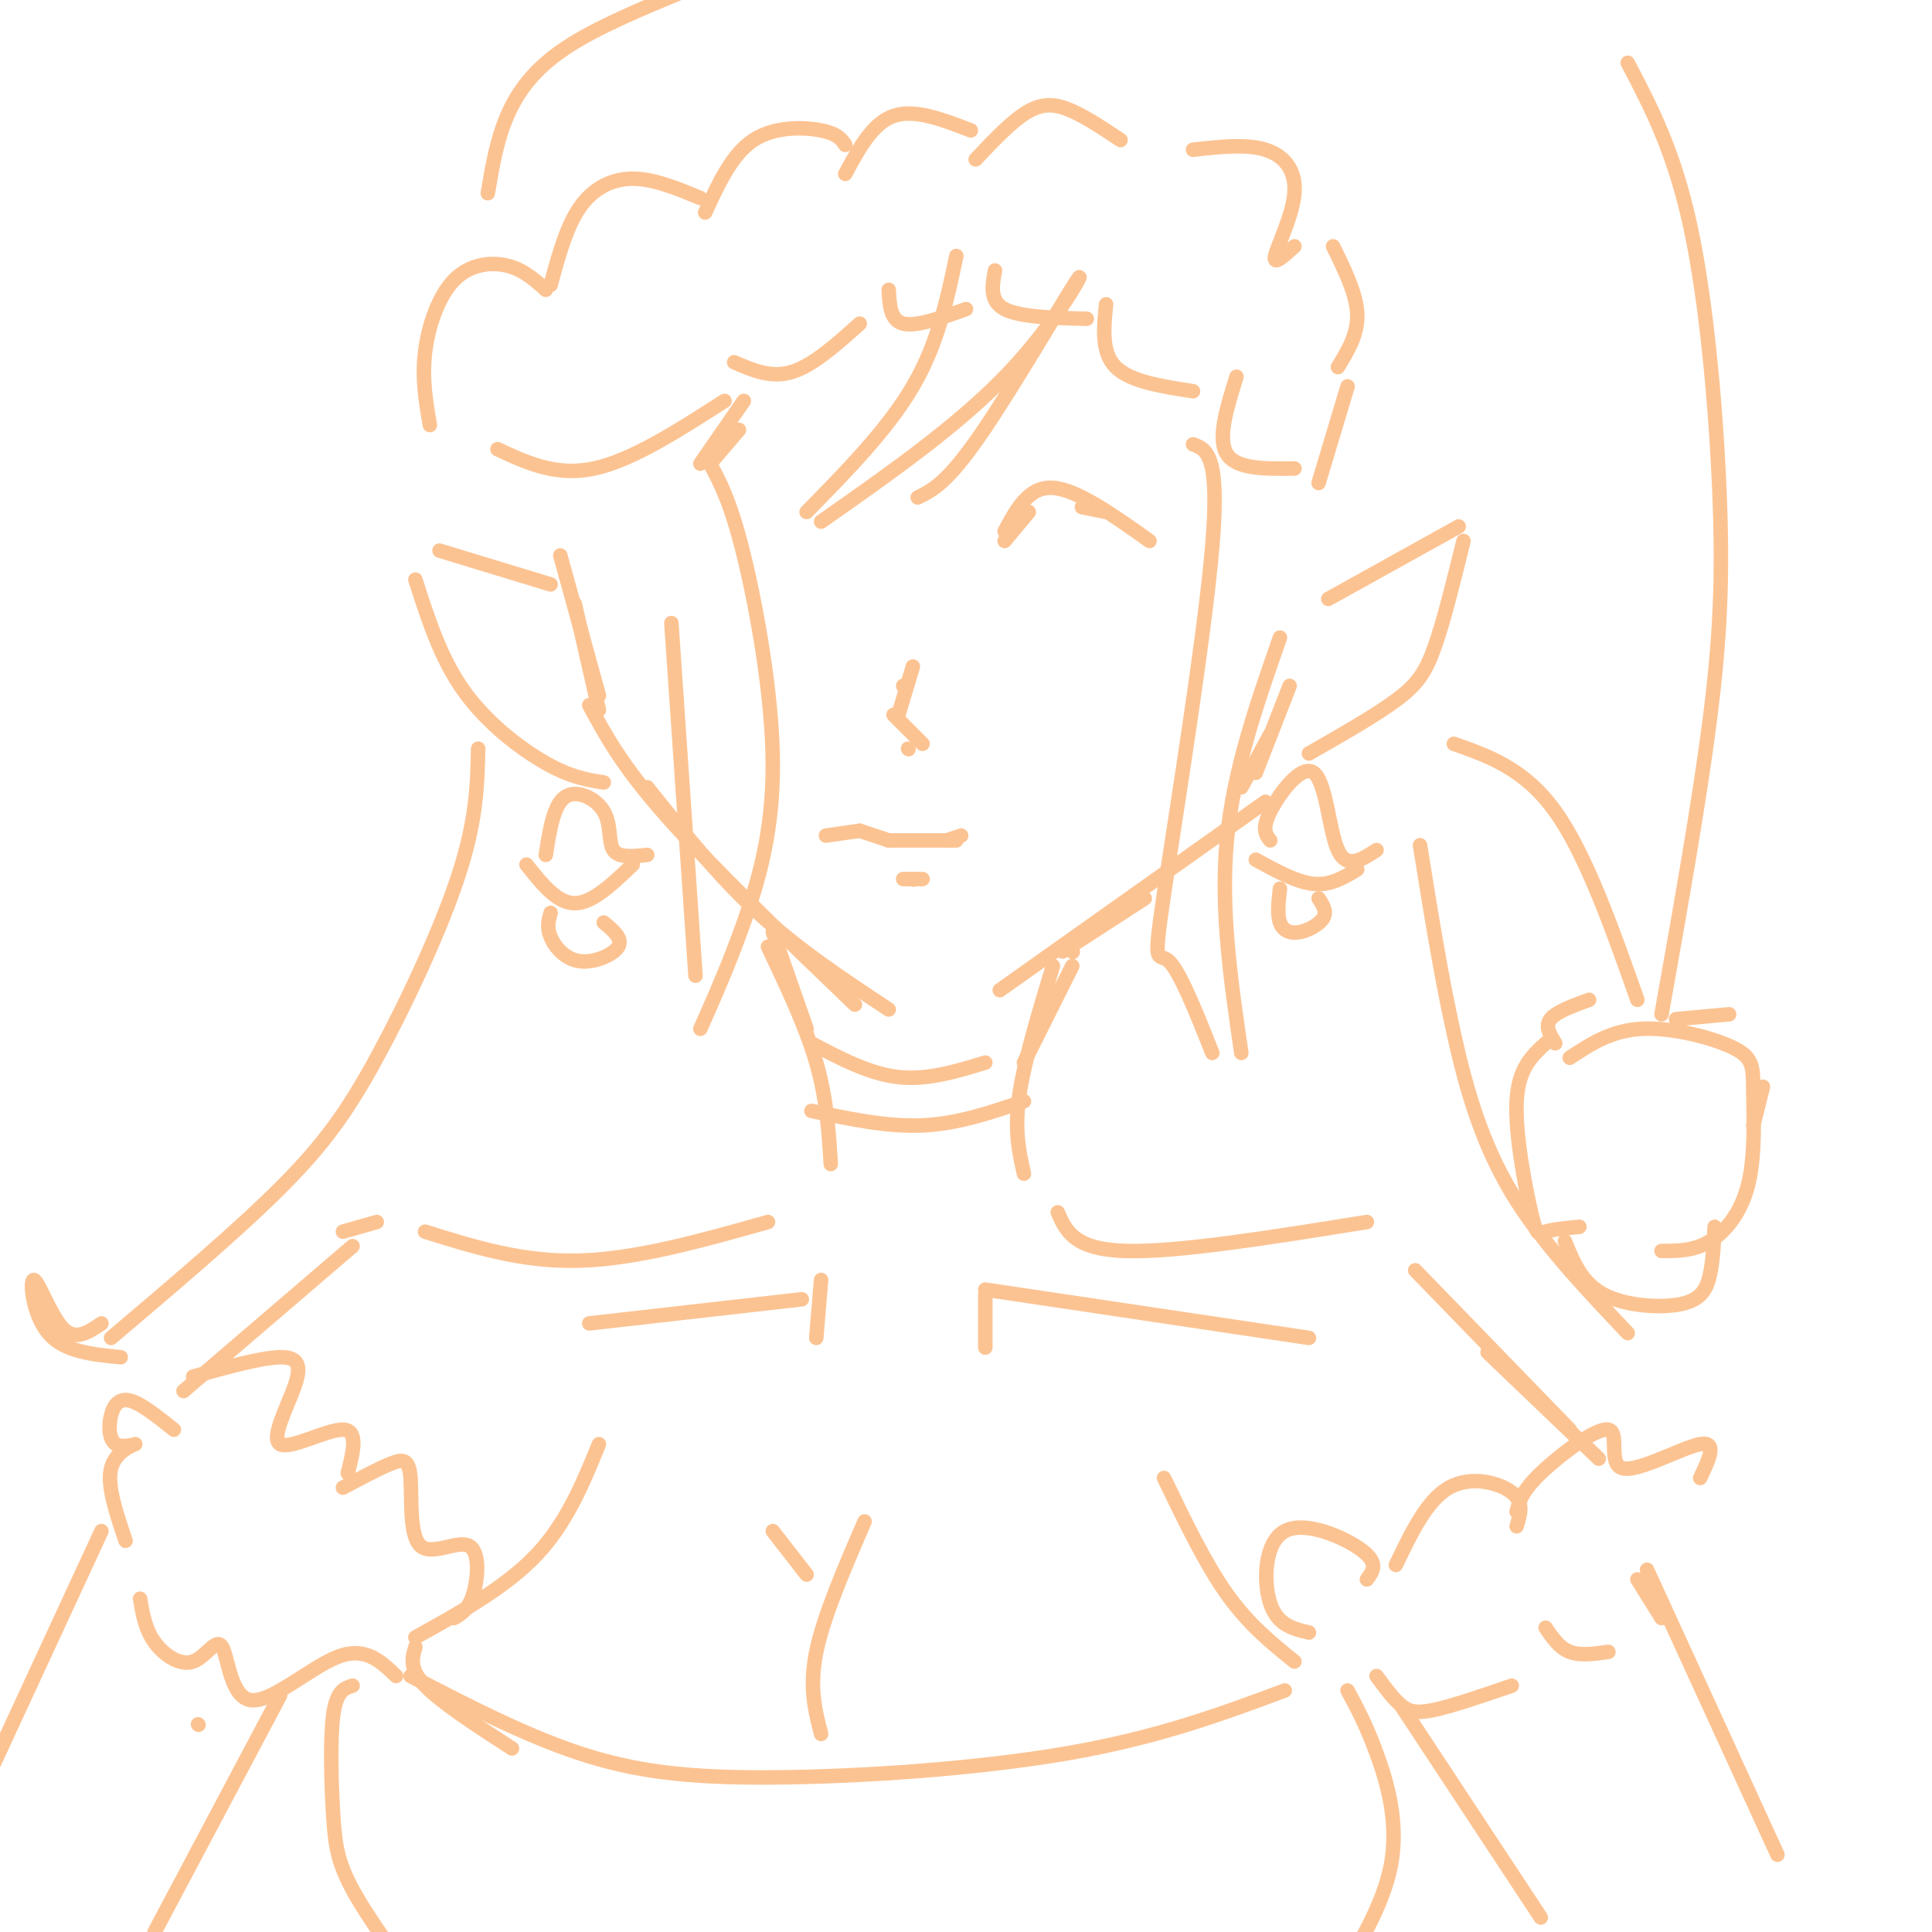 <svg viewBox='0 0 400 400' version='1.1' xmlns='http://www.w3.org/2000/svg' xmlns:xlink='http://www.w3.org/1999/xlink'><g fill='none' stroke='rgb(252,195,146)' stroke-width='3' stroke-linecap='round' stroke-linejoin='round'><path d='M116,115c0.000,0.000 8.000,29.000 8,29'/><path d='M119,125c0.000,0.000 5.000,22.000 5,22'/><path d='M122,146c3.417,6.333 6.833,12.667 16,23c9.167,10.333 24.083,24.667 39,39'/><path d='M134,163c7.333,9.167 14.667,18.333 23,26c8.333,7.667 17.667,13.833 27,20'/><path d='M207,205c0.000,0.000 55.000,-39.000 55,-39'/><path d='M235,186c0.000,0.000 -3.000,2.000 -3,2'/><path d='M220,197c0.000,0.000 17.000,-11.000 17,-11'/><path d='M260,160c0.000,0.000 7.000,-18.000 7,-18'/><path d='M263,152c-2.917,5.333 -5.833,10.667 -6,11c-0.167,0.333 2.417,-4.333 5,-9'/><path d='M159,196c3.917,8.250 7.833,16.500 10,24c2.167,7.500 2.583,14.250 3,21'/><path d='M167,213c0.000,0.000 -7.000,-20.000 -7,-20'/><path d='M218,200c-3.000,9.917 -6.000,19.833 -7,27c-1.000,7.167 0.000,11.583 1,16'/><path d='M212,220c0.000,0.000 10.000,-20.000 10,-20'/><path d='M222,197c0.000,0.000 0.100,0.100 0.1,0.1'/><path d='M159,253c-13.583,3.833 -27.167,7.667 -39,8c-11.833,0.333 -21.917,-2.833 -32,-6'/><path d='M78,253c0.000,0.000 -7.000,2.000 -7,2'/><path d='M73,258c0.000,0.000 -35.000,30.000 -35,30'/><path d='M219,251c1.667,3.833 3.333,7.667 14,8c10.667,0.333 30.333,-2.833 50,-6'/><path d='M293,263c0.000,0.000 32.000,33.000 32,33'/><path d='M308,280c0.000,0.000 23.000,22.000 23,22'/><path d='M124,299c-3.333,8.167 -6.667,16.333 -13,23c-6.333,6.667 -15.667,11.833 -25,17'/><path d='M86,341c-0.667,2.250 -1.333,4.500 2,8c3.333,3.500 10.667,8.250 18,13'/><path d='M85,347c11.815,6.125 23.631,12.250 35,16c11.369,3.750 22.292,5.125 40,5c17.708,-0.125 42.202,-1.750 61,-5c18.798,-3.250 31.899,-8.125 45,-13'/><path d='M241,306c4.250,8.833 8.500,17.667 13,24c4.500,6.333 9.250,10.167 14,14'/><path d='M160,317c0.000,0.000 7.000,9.000 7,9'/><path d='M179,315c-4.250,9.833 -8.500,19.667 -10,27c-1.500,7.333 -0.250,12.167 1,17'/><path d='M40,285c7.075,-1.968 14.150,-3.936 18,-4c3.850,-0.064 4.475,1.777 3,6c-1.475,4.223 -5.051,10.829 -3,12c2.051,1.171 9.729,-3.094 13,-3c3.271,0.094 2.136,4.547 1,9'/><path d='M71,308c3.757,-2.009 7.514,-4.018 10,-5c2.486,-0.982 3.702,-0.937 4,3c0.298,3.937 -0.322,11.767 2,14c2.322,2.233 7.587,-1.129 10,0c2.413,1.129 1.975,6.751 1,10c-0.975,3.249 -2.488,4.124 -4,5'/><path d='M36,296c-3.365,-2.689 -6.730,-5.379 -9,-6c-2.270,-0.621 -3.445,0.825 -4,3c-0.555,2.175 -0.489,5.078 1,6c1.489,0.922 4.401,-0.136 4,0c-0.401,0.136 -4.115,1.468 -5,5c-0.885,3.532 1.057,9.266 3,15'/><path d='M29,331c0.529,3.150 1.057,6.299 3,9c1.943,2.701 5.300,4.953 8,4c2.700,-0.953 4.744,-5.111 6,-3c1.256,2.111 1.723,10.491 6,11c4.277,0.509 12.365,-6.855 18,-9c5.635,-2.145 8.818,0.927 12,4'/><path d='M271,338c-3.250,-0.756 -6.500,-1.512 -8,-6c-1.500,-4.488 -1.250,-12.708 3,-15c4.250,-2.292 12.500,1.345 16,4c3.500,2.655 2.250,4.327 1,6'/><path d='M289,324c3.222,-6.711 6.444,-13.422 11,-16c4.556,-2.578 10.444,-1.022 13,1c2.556,2.022 1.778,4.511 1,7'/><path d='M314,313c0.491,-2.069 0.982,-4.137 5,-8c4.018,-3.863 11.561,-9.520 14,-9c2.439,0.520 -0.228,7.217 3,8c3.228,0.783 12.351,-4.348 16,-5c3.649,-0.652 1.825,3.174 0,7'/><path d='M285,347c1.689,2.311 3.378,4.622 5,6c1.622,1.378 3.178,1.822 7,1c3.822,-0.822 9.911,-2.911 16,-5'/><path d='M320,337c1.417,2.083 2.833,4.167 5,5c2.167,0.833 5.083,0.417 8,0'/><path d='M339,327c0.000,0.000 5.000,8.000 5,8'/><path d='M73,349c-1.655,0.506 -3.310,1.012 -4,6c-0.690,4.988 -0.417,14.458 0,21c0.417,6.542 0.976,10.155 5,17c4.024,6.845 11.512,16.923 19,27'/><path d='M279,350c1.911,3.533 3.822,7.067 6,13c2.178,5.933 4.622,14.267 3,23c-1.622,8.733 -7.311,17.867 -13,27'/><path d='M21,317c0.000,0.000 -31.000,67.000 -31,67'/><path d='M41,357c0.000,0.000 0.100,0.100 0.1,0.1'/><path d='M58,351c0.000,0.000 -26.000,49.000 -26,49'/><path d='M290,353c0.000,0.000 29.000,44.000 29,44'/><path d='M341,325c0.000,0.000 27.000,59.000 27,59'/><path d='M198,53c-1.917,9.083 -3.833,18.167 -9,27c-5.167,8.833 -13.583,17.417 -22,26'/><path d='M170,108c14.381,-10.077 28.762,-20.155 39,-31c10.238,-10.845 16.333,-22.458 14,-19c-2.333,3.458 -13.095,21.988 -20,32c-6.905,10.012 -9.952,11.506 -13,13'/><path d='M154,83c0.000,0.000 -9.000,13.000 -9,13'/><path d='M153,89c0.000,0.000 -6.000,7.000 -6,7'/><path d='M125,162c-3.400,-0.533 -6.800,-1.067 -12,-4c-5.200,-2.933 -12.200,-8.267 -17,-15c-4.800,-6.733 -7.400,-14.867 -10,-23'/><path d='M91,114c0.000,0.000 23.000,7.000 23,7'/><path d='M275,124c0.000,0.000 27.000,-15.000 27,-15'/><path d='M303,112c-2.044,8.311 -4.089,16.622 -6,22c-1.911,5.378 -3.689,7.822 -8,11c-4.311,3.178 -11.156,7.089 -18,11'/><path d='M170,265c0.000,0.000 -1.000,12.000 -1,12'/><path d='M166,269c0.000,0.000 -44.000,5.000 -44,5'/><path d='M204,268c0.000,0.000 0.000,11.000 0,11'/><path d='M204,267c0.000,0.000 67.000,10.000 67,10'/><path d='M168,216c6.000,3.167 12.000,6.333 18,7c6.000,0.667 12.000,-1.167 18,-3'/><path d='M168,230c7.833,1.667 15.667,3.333 23,3c7.333,-0.333 14.167,-2.667 21,-5'/><path d='M113,177c0.804,-5.179 1.607,-10.357 4,-12c2.393,-1.643 6.375,0.250 8,3c1.625,2.750 0.893,6.357 2,8c1.107,1.643 4.054,1.321 7,1'/><path d='M131,179c-4.167,4.000 -8.333,8.000 -12,8c-3.667,0.000 -6.833,-4.000 -10,-8'/><path d='M263,174c-0.917,-1.155 -1.833,-2.310 0,-6c1.833,-3.690 6.417,-9.917 9,-8c2.583,1.917 3.167,11.976 5,16c1.833,4.024 4.917,2.012 8,0'/><path d='M260,178c4.250,2.333 8.500,4.667 12,5c3.500,0.333 6.250,-1.333 9,-3'/><path d='M265,184c-0.298,2.667 -0.595,5.333 0,7c0.595,1.667 2.083,2.333 4,2c1.917,-0.333 4.262,-1.667 5,-3c0.738,-1.333 -0.131,-2.667 -1,-4'/><path d='M114,189c-0.423,1.488 -0.845,2.976 0,5c0.845,2.024 2.958,4.583 6,5c3.042,0.417 7.012,-1.310 8,-3c0.988,-1.690 -1.006,-3.345 -3,-5'/><path d='M89,88c-0.821,-4.762 -1.643,-9.524 -1,-15c0.643,-5.476 2.750,-11.667 6,-15c3.250,-3.333 7.643,-3.810 11,-3c3.357,0.810 5.679,2.905 8,5'/><path d='M114,59c1.622,-6.000 3.244,-12.000 6,-16c2.756,-4.000 6.644,-6.000 11,-6c4.356,0.000 9.178,2.000 14,4'/><path d='M146,44c2.778,-6.044 5.556,-12.089 10,-15c4.444,-2.911 10.556,-2.689 14,-2c3.444,0.689 4.222,1.844 5,3'/><path d='M175,36c2.833,-5.250 5.667,-10.500 10,-12c4.333,-1.500 10.167,0.750 16,3'/><path d='M202,33c3.867,-4.089 7.733,-8.178 11,-10c3.267,-1.822 5.933,-1.378 9,0c3.067,1.378 6.533,3.689 10,6'/><path d='M103,93c6.083,2.833 12.167,5.667 20,4c7.833,-1.667 17.417,-7.833 27,-14'/><path d='M152,75c3.833,1.667 7.667,3.333 12,2c4.333,-1.333 9.167,-5.667 14,-10'/><path d='M184,60c0.167,3.167 0.333,6.333 3,7c2.667,0.667 7.833,-1.167 13,-3'/><path d='M206,56c-0.583,3.167 -1.167,6.333 2,8c3.167,1.667 10.083,1.833 17,2'/><path d='M229,63c-0.500,5.000 -1.000,10.000 2,13c3.000,3.000 9.500,4.000 16,5'/><path d='M256,78c-2.000,6.417 -4.000,12.833 -2,16c2.000,3.167 8.000,3.083 14,3'/><path d='M247,31c5.518,-0.619 11.036,-1.238 15,0c3.964,1.238 6.375,4.333 6,9c-0.375,4.667 -3.536,10.905 -4,13c-0.464,2.095 1.768,0.048 4,-2'/><path d='M276,51c2.417,4.917 4.833,9.833 5,14c0.167,4.167 -1.917,7.583 -4,11'/><path d='M279,80c0.000,0.000 -6.000,20.000 -6,20'/><path d='M101,40c0.911,-5.467 1.822,-10.933 4,-16c2.178,-5.067 5.622,-9.733 12,-14c6.378,-4.267 15.689,-8.133 25,-12'/><path d='M337,13c4.815,9.185 9.631,18.369 13,34c3.369,15.631 5.292,37.708 6,55c0.708,17.292 0.202,29.798 -2,47c-2.202,17.202 -6.101,39.101 -10,61'/><path d='M339,207c-5.333,-15.083 -10.667,-30.167 -17,-39c-6.333,-8.833 -13.667,-11.417 -21,-14'/><path d='M325,219c4.305,-2.845 8.609,-5.691 15,-6c6.391,-0.309 14.867,1.917 19,4c4.133,2.083 3.922,4.022 4,9c0.078,4.978 0.444,12.994 -1,19c-1.444,6.006 -4.698,10.002 -8,12c-3.302,1.998 -6.651,1.999 -10,2'/><path d='M355,254c-0.173,3.554 -0.345,7.107 -1,10c-0.655,2.893 -1.792,5.125 -6,6c-4.208,0.875 -11.488,0.393 -16,-2c-4.512,-2.393 -6.256,-6.696 -8,-11'/><path d='M327,254c-2.744,0.262 -5.488,0.524 -7,1c-1.512,0.476 -1.792,1.167 -3,-4c-1.208,-5.167 -3.345,-16.190 -3,-23c0.345,-6.810 3.173,-9.405 6,-12'/><path d='M322,216c-1.083,-1.750 -2.167,-3.500 -1,-5c1.167,-1.500 4.583,-2.750 8,-4'/><path d='M347,211c0.000,0.000 11.000,-1.000 11,-1'/><path d='M365,225c0.000,0.000 -2.000,8.000 -2,8'/><path d='M247,92c2.798,1.036 5.595,2.071 4,21c-1.595,18.929 -7.583,55.750 -10,72c-2.417,16.250 -1.262,11.929 1,14c2.262,2.071 5.631,10.536 9,19'/><path d='M257,218c-2.167,-14.833 -4.333,-29.667 -3,-44c1.333,-14.333 6.167,-28.167 11,-42'/><path d='M147,96c2.155,4.018 4.310,8.036 7,19c2.690,10.964 5.917,28.875 6,43c0.083,14.125 -2.976,24.464 -6,33c-3.024,8.536 -6.012,15.268 -9,22'/><path d='M144,202c0.000,0.000 -5.000,-73.000 -5,-73'/><path d='M99,155c-0.155,7.310 -0.310,14.619 -4,26c-3.690,11.381 -10.917,26.833 -17,38c-6.083,11.167 -11.024,18.048 -20,27c-8.976,8.952 -21.988,19.976 -35,31'/><path d='M21,274c-2.702,1.851 -5.405,3.702 -8,1c-2.595,-2.702 -5.083,-9.958 -6,-10c-0.917,-0.042 -0.262,7.131 3,11c3.262,3.869 9.131,4.435 15,5'/><path d='M294,175c2.156,13.444 4.311,26.889 7,39c2.689,12.111 5.911,22.889 12,33c6.089,10.111 15.044,19.556 24,29'/><path d='M189,138c0.000,0.000 -3.000,10.000 -3,10'/><path d='M185,148c0.000,0.000 6.000,6.000 6,6'/><path d='M188,155c0.000,0.000 0.100,0.100 0.1,0.1'/><path d='M187,142c0.000,0.000 0.100,0.100 0.1,0.1'/><path d='M171,173c0.000,0.000 7.000,-1.000 7,-1'/><path d='M178,172c0.000,0.000 6.000,2.000 6,2'/><path d='M184,174c0.000,0.000 14.000,0.000 14,0'/><path d='M196,174c0.000,0.000 3.000,-1.000 3,-1'/><path d='M187,182c0.000,0.000 4.000,0.000 4,0'/><path d='M189,182c0.000,0.000 0.100,0.100 0.1,0.1'/><path d='M208,112c0.000,0.000 5.000,-6.000 5,-6'/><path d='M208,110c2.500,-4.667 5.000,-9.333 10,-9c5.000,0.333 12.500,5.667 20,11'/><path d='M224,105c0.000,0.000 5.000,1.000 5,1'/></g>
</svg>